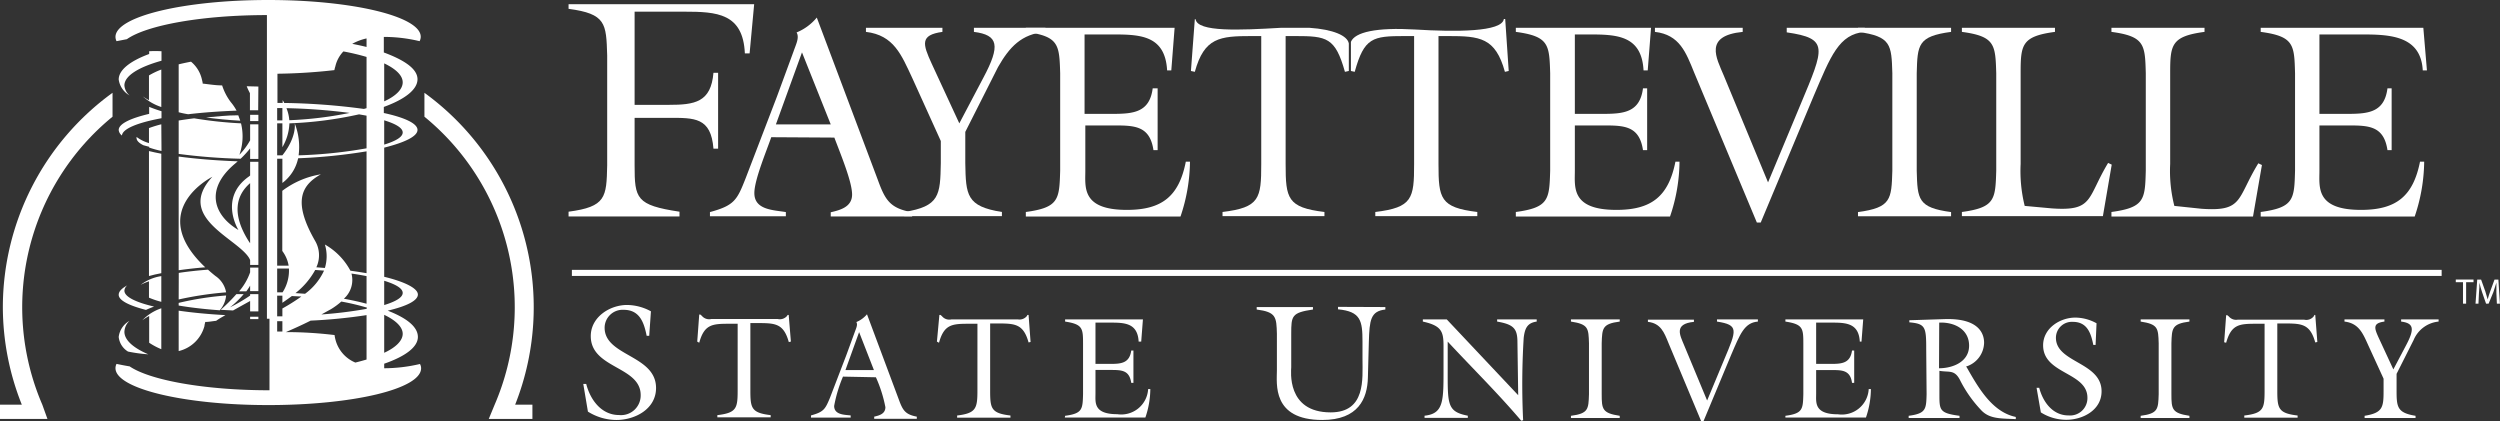 <svg xmlns="http://www.w3.org/2000/svg" viewBox="0 0 263.47 44.4"><rect x="0" y="0" width="263.47" height="44.4" fill="#333333" stroke="none"/><defs><style>.cls-1{fill:#fff;}</style></defs><g id="Layer_2" data-name="Layer 2"><g id="Art"><path class="cls-1" d="M68.42,35.39h-.27c-.28-1.4-.73-2.74-2.43-2.74a1.9,1.9,0,0,0-2,1.89c0,3,5.42,2.87,5.42,6.35,0,2.21-2.2,3.37-4.18,3.37a5.69,5.69,0,0,1-3-.88l-.49-2.92h.31c.42,1.65,1.58,3.28,3.47,3.28a2.07,2.07,0,0,0,2.27-2.1c0-3.06-5.26-2.78-5.26-6.22,0-2,2-3.28,3.83-3.28a5.35,5.35,0,0,1,2.51.67Z"/><path class="cls-1" d="M83,33.19h.12L83.35,36l-.22.05c-.53-1.9-1.37-2-3.13-2h-.92v7.06c0,1.89.09,2.4,2.14,2.64v.23H75.6v-.23c2.05-.24,2.14-.75,2.14-2.64V34.12h-.92c-1.76,0-2.6.07-3.13,2L73.48,36l.21-2.85h.12l.15.13a1,1,0,0,0,1,.34h7a1,1,0,0,0,1-.34Z"/><path class="cls-1" d="M88.84,39.69a14.65,14.65,0,0,0-.93,3.09c0,.93,1.06.93,1.74,1v.23H85.47v-.23c1.36-.37,1.5-.67,2-1.86l1.73-4.51L90.08,35c.14-.4.34-.77.17-1.06a2.9,2.9,0,0,0,1.12-.82l3.36,9c.41,1.12.67,1.56,1.89,1.79v.23H92.13v-.23c.53-.12,1.18-.29,1.18-1a14.11,14.11,0,0,0-1-3.15ZM90.54,35,89.1,39h3Z"/><path class="cls-1" d="M108.28,33.19h.12l.21,2.85-.21.05c-.53-1.9-1.38-2-3.13-2h-.92v7.06c0,1.89.09,2.4,2.14,2.64v.23h-5.62v-.23c2-.24,2.14-.75,2.14-2.64V34.12h-.92c-1.76,0-2.6.07-3.13,2L98.74,36,99,33.19h.12l.15.13a1,1,0,0,0,1,.34h7a1,1,0,0,0,.94-.34Z"/><path class="cls-1" d="M112.25,43.82c1.83-.24,1.85-.7,1.89-2.28V36.17c0-1.58-.06-2-1.89-2.28v-.23h8.2L120.27,36H120c-.11-2-1.53-2-3.07-2h-1.48v4.35h1.59c1.14,0,2-.09,2.18-1.41h.23v3.41h-.23c-.2-1.34-1-1.36-2.18-1.36h-1.59v2.51c0,.9-.22,2.15,2.29,2.15A2.84,2.84,0,0,0,121,41h.23a9.41,9.41,0,0,1-.52,3h-8.49Z"/><path class="cls-1" d="M146,32.36v.26c-1.57.17-1.67,1.13-1.74,3.4l-.1,3.77c-.05,2.21-1,4.47-4.81,4.47-5.33,0-4.78-3.85-4.78-5.23V35.18c-.05-1.77-.07-2.29-2.13-2.56v-.26h5.93v.26c-2.25.33-2.29.67-2.29,2.56V38.7c0,.33-.55,4.76,4.16,4.76,3.71,0,3.35-3.54,3.35-5.63V36c0-2.18-.17-3.18-2.58-3.4v-.26Z"/><path class="cls-1" d="M160,41.65l-.08-5.58c0-1.45-.41-1.88-2.14-2.18v-.23h4.17v.23c-1,.14-1.25.72-1.37,1.71a79.27,79.27,0,0,0-.06,8.69l-.2.05c-2.45-2.89-5.17-5.56-7.75-8.34v2.81c0,3.79-.09,4.57,2.12,5v.23h-4.56v-.23c2.06-.21,2-1.62,2-5.09V36.44c0-1.53-.24-2.12-2.18-2.55v-.23h2.52Z"/><path class="cls-1" d="M168.8,41.54c0,1.58.06,2,1.9,2.28v.23h-5.14v-.23c1.84-.24,1.85-.7,1.9-2.28V36.17c-.05-1.58-.06-2-1.9-2.28v-.23h5.14v.23c-1.84.24-1.85.7-1.9,2.28Z"/><path class="cls-1" d="M185.26,33.66v.23c-1.44.12-1.88,1.33-2.83,3.54l-2.92,7h-.21l-3.46-8.27c-.45-1.11-.81-2.09-2.17-2.24v-.23h4.85v.23c-2.16.21-1.45,1.44-1.06,2.4l2.45,5.89,1.8-4.32c1.32-3.13,1.56-3.64-.76-4v-.23Z"/><path class="cls-1" d="M188.16,43.82c1.83-.24,1.85-.7,1.89-2.28V36.17c0-1.58-.06-2-1.89-2.28v-.23h8.2L196.18,36H196c-.11-2-1.53-2-3.07-2H191.4v4.35H193c1.14,0,2-.09,2.18-1.41h.23v3.41h-.23C195,39,194.13,39,193,39H191.4v2.51c0,.9-.22,2.15,2.29,2.15A2.84,2.84,0,0,0,196.94,41h.23a9.41,9.41,0,0,1-.52,3h-8.49Z"/><path class="cls-1" d="M203,36.81c0-2.34-.07-2.69-1.78-2.84v-.22l3.72-.12c3.85-.12,4.16,1.76,4.16,2.49a2.69,2.69,0,0,1-1.9,2.51l.08.1c1.18,2.06,2.64,4.69,5.16,5.21l0,.23c-1.62-.08-2.81,0-3.7-1a13.16,13.16,0,0,1-2.12-3c-.61-1.27-1.16-.9-2.23-1.09v2.46c0,1.68,0,2,2.12,2.28v.23h-5.36v-.23c1.83-.24,1.85-.7,1.89-2.28Zm1.35,2c1.46,0,3.17-.68,3.17-2.38S206,33.93,204.37,34Z"/><path class="cls-1" d="M220.85,36.35h-.24c-.25-1.24-.64-2.43-2.16-2.43a1.68,1.68,0,0,0-1.78,1.68c0,2.64,4.81,2.55,4.81,5.64,0,2-2,3-3.71,3a5,5,0,0,1-2.69-.78l-.45-2.59h.28c.38,1.46,1.4,2.91,3.08,2.91a1.83,1.83,0,0,0,2-1.86c0-2.72-4.67-2.47-4.67-5.53,0-1.79,1.77-2.92,3.4-2.92a4.68,4.68,0,0,1,2.23.6Z"/><path class="cls-1" d="M228.84,41.54c0,1.58.06,2,1.9,2.28v.23H225.6v-.23c1.84-.24,1.85-.7,1.9-2.28V36.17c-.05-1.58-.06-2-1.9-2.28v-.23h5.14v.23c-1.84.24-1.85.7-1.9,2.28Z"/><path class="cls-1" d="M243.92,33.19H244l.22,2.85-.22.05c-.53-1.9-1.37-2-3.13-2H240v7.06c0,1.89.1,2.4,2.14,2.64v.23h-5.62v-.23c2.05-.24,2.14-.75,2.14-2.64V34.12h-.92c-1.75,0-2.59.07-3.13,2l-.21-.05.21-2.85h.12l.16.13a1,1,0,0,0,.94.34h7a1,1,0,0,0,1-.34Z"/><path class="cls-1" d="M257,33.66v.23a3.18,3.18,0,0,0-2.63,1.94l-1.8,3.57v1.73c0,1.76.06,2.38,2,2.69v.23h-5.37v-.23c1.95-.31,2-.93,2-2.69V39.91l-1.59-3.47c-.58-1.28-1-2.37-2.53-2.55v-.23h4.21v.23c-1.25.17-1.08.67-.59,1.74l1.53,3.3,1.33-2.52c.94-1.77.82-2.35-.51-2.52v-.23Z"/><line class="cls-1" x1="60.27" y1="28.76" x2="257.32" y2="28.76"/><rect class="cls-1" x="60.27" y="28.44" width="197.05" height="0.64"/><path class="cls-1" d="M40.49,38.81v-.48c2.22-.77,3.55-1.75,3.55-2.82s-1.19-2-3.18-2.77c2-.47,3.18-1.06,3.18-1.7s-1.33-1.33-3.55-1.87V15.56C42.71,15,44,14.36,44,13.69s-1.33-1.3-3.55-1.78v-.64C42.71,10.45,44,9.42,44,8.35s-1.33-2-3.55-2.82V3.89a16.07,16.07,0,0,1,3.77.45,1,1,0,0,0,.12-.45C44.38,1.74,37.17,0,28.27,0s-16.1,1.74-16.1,3.89a1.06,1.06,0,0,0,.11.45l1.09-.21c2.11-1.48,7.92-2.54,14.76-2.54v32h.27v7.54c-6.81,0-12.6-1.06-14.74-2.52-.45-.07-.9-.16-1.38-.26a1,1,0,0,0-.11.45c0,2.15,7.21,3.89,16.1,3.89S44.38,41,44.38,38.81a.92.92,0,0,0-.12-.45A16.61,16.61,0,0,1,40.49,38.81Zm0-32.13c1.24.59,1.95,1.28,1.95,2s-.71,1.44-1.95,2Zm0,6c1.24.38,1.95.81,1.95,1.28s-.71.9-1.95,1.28Zm0,16.91c1.24.38,1.95.81,1.95,1.28s-.71.9-1.95,1.28Zm0,3.59c1.24.59,1.95,1.29,1.95,2s-.71,1.43-1.95,2ZM29.21,11.39h.55v1.3h-.55Zm0,16.91,1.24,0a4.24,4.24,0,0,1-.67,2.51h-.57Zm.55,6.64h-.55V33.85h.55Zm0-1.6h-.55V31.16h.55v.75c.32-.22.66-.46,1-.71l1,.05a21.36,21.36,0,0,1-2,1.26Zm1.38-2.45a8,8,0,0,0,2.08-2.44l.93.07a6.26,6.26,0,0,1-2,2.44Zm7.49,7c-.37.11-.77.22-1.18.32a3.58,3.58,0,0,1-2.11-2.47,3.25,3.25,0,0,1-.08-.43C33.67,35.12,32,35,30.13,35c.82-.36,1.7-.75,2.61-1.21a55.63,55.63,0,0,0,5.89-.58Zm0-5.34a45.38,45.38,0,0,1-4.76.59c.32-.17.64-.36,1-.55a7.48,7.48,0,0,0,1.1-.81,25.08,25.08,0,0,1,2.7.64Zm0-.54c-.74-.2-1.54-.37-2.39-.53a2.63,2.63,0,0,0,.8-2.65c.56.08,1.1.17,1.59.27Zm0-3.22c-.54-.09-1.1-.18-1.7-.26a6.93,6.93,0,0,0-2.69-2.76,4.23,4.23,0,0,1,0,2.47l-.9-.07a3,3,0,0,0-.14-2.8c-2.29-4-1.56-5.79.62-7a9.17,9.17,0,0,0-4.07,1.74v6.34A3.54,3.54,0,0,1,30.42,28l-1.21,0V16.73h.55v2.55a4.37,4.37,0,0,0,1.66-2.6,58.25,58.25,0,0,0,7.21-.73Zm0-13.16a48.85,48.85,0,0,1-7.16.74A6.81,6.81,0,0,0,31.06,13s.25,1.42-1.3,3.37h-.55V13h.55v2.51A5.34,5.34,0,0,0,30.5,13a40.6,40.6,0,0,0,7.34-.95l.79.14ZM30.19,11.4a61,61,0,0,1,6.66.5,39.68,39.68,0,0,1-6.36.77A4.33,4.33,0,0,0,30.19,11.4Zm8.44,0-.28.08a69.21,69.21,0,0,0-8.42-.63l0-.06-.14-.24v.3h-.55V7.77a58.73,58.73,0,0,0,6-.38A3,3,0,0,1,35.34,7a3.37,3.37,0,0,1,.85-1.58A24.34,24.34,0,0,1,38.63,6Zm0-6.45c-.48-.12-1-.23-1.51-.33a5.51,5.51,0,0,1,1.51-.57Z"/><path class="cls-1" d="M13.66,10.06A1.53,1.53,0,0,1,13.11,9c0-1,1.48-1.92,3.91-2.6v-1a11.14,11.14,0,0,0-1.3,0v.29c-2,.74-3.21,1.68-3.21,2.69A2.29,2.29,0,0,0,13.66,10.06Z"/><path class="cls-1" d="M17,7.33a7.93,7.93,0,0,0-1.3.62v2.61a7.4,7.4,0,0,1-.65-.4A5.56,5.56,0,0,0,17,11.28Z"/><path class="cls-1" d="M17,31.81V29.1a4.74,4.74,0,0,0-2.18.92,5.83,5.83,0,0,1,.88-.37v1.72A8.9,8.9,0,0,0,17,31.81Z"/><path class="cls-1" d="M27.23,31l-.87,0v.15a17.83,17.83,0,0,1-2.12,1.24A10.07,10.07,0,0,0,25.68,31l-.77,0a19.45,19.45,0,0,1-1.65,1.65l1.3.07,1.8-1v1.1h.87Z"/><path class="cls-1" d="M18.83,28.48c.86-.12,1.8-.23,2.8-.31-6.35-6,.75-9.54.75-9.54-3.95,4.28,2.61,6.45,3.88,8.57a2,2,0,0,1,.1.21v.51h.87V17.05h-.87v1.45l-.14.11c-3.2,2.27-1.09,5.63-1.09,5.63-2.56-1.51-3.63-4.26-.35-7l.27-.24c-2.31-.08-4.42-.26-6.22-.5Zm7.53-9.18v6.33l-.09-.12C24.27,22.41,25,20.48,26.36,19.3Z"/><path class="cls-1" d="M12.85,14.28c.07-.71,1.64-1.35,4.17-1.82v-.74c-.47-.14-.91-.3-1.3-.46V12c-2,.47-3.21,1.06-3.21,1.7A.82.82,0,0,0,12.85,14.28Z"/><path class="cls-1" d="M26.36,12.76l.87,0V12.1h-.87Z"/><path class="cls-1" d="M27.23,9.12,26,9.09a6.75,6.75,0,0,0,.34.73v1.8h.87Z"/><path class="cls-1" d="M18.83,37a3.7,3.7,0,0,0,2.72-2.65c0-.14.06-.28.08-.42.37,0,.76-.08,1.15-.12.15-.11.31-.21.49-.32l.49-.28c-1.82-.1-3.49-.26-4.93-.47Z"/><path class="cls-1" d="M18.83,32.2c1.23.21,2.7.38,4.33.5a2.72,2.72,0,0,0,.67-1.56,32.13,32.13,0,0,0-5,.78Z"/><path class="cls-1" d="M18.83,31.56a36.14,36.14,0,0,1,5-.75,2.63,2.63,0,0,0-1.12-1.72c-.28-.22-.55-.45-.79-.67-1.14.09-2.17.2-3.08.34Z"/><path class="cls-1" d="M27.23,28.2h-.87v.5a6.23,6.23,0,0,1-1.16,2l.76,0a5.21,5.21,0,0,0,.4-.6v.58l.87,0Z"/><path class="cls-1" d="M26.36,33.63l.87,0v-.25l-.87,0Z"/><path class="cls-1" d="M17,13.1a12.1,12.1,0,0,0-1.3.4v1.58a4.06,4.06,0,0,1-1.31-.65.52.52,0,0,0,0,.11c0,.28.26.54.73.77l.6.16v.08a10.66,10.66,0,0,0,1.3.36Z"/><path class="cls-1" d="M15.38,32.66c.27-.12.55-.24.86-.35-2-.47-3.13-1.05-3.13-1.68a.79.79,0,0,1,.31-.56c-.59.32-.91.64-.91,1C12.51,31.65,13.58,32.2,15.38,32.66Z"/><path class="cls-1" d="M17,16.2c-.47-.09-.9-.18-1.3-.28V29.09c.39-.11.83-.21,1.3-.3Z"/><path class="cls-1" d="M17,36.8V32.49a5,5,0,0,0-2,1.26,7.55,7.55,0,0,1,.72-.45v2.82A7.11,7.11,0,0,0,17,36.8Z"/><path class="cls-1" d="M23.41,9c-.71,0-1.39-.12-2.05-.19,0-.15-.05-.29-.08-.43A3.4,3.4,0,0,0,20.13,6.5c-.46.09-.89.18-1.3.28v5.05c.3.08.62.15,1,.21,1.53-.18,3.25-.31,5.1-.38a5,5,0,0,0-.6-.89A5.84,5.84,0,0,1,23.41,9Z"/><path class="cls-1" d="M25.11,12.15c-1.2,0-2.33.13-3.39.23,1.11.15,2.32.27,3.6.34C25.25,12.51,25.18,12.33,25.11,12.15Z"/><path class="cls-1" d="M18.83,16.22a61,61,0,0,0,6.53.51,10.58,10.58,0,0,0,1-1.09v1.11h.87V13.1l-.87,0v1.69a7.21,7.21,0,0,1-1.13,1.52A5.77,5.77,0,0,0,25.4,13a43.26,43.26,0,0,1-4.94-.53c-.58.07-1.12.15-1.63.23Z"/><path class="cls-1" d="M13.49,37.05a15.61,15.61,0,0,0,2.14.29c-1.59-.68-2.52-1.5-2.52-2.38a1.69,1.69,0,0,1,.53-1.14,2.24,2.24,0,0,0-1.13,1.69A2.05,2.05,0,0,0,13.49,37.05Z"/><path class="cls-1" d="M.3,32.38a27.8,27.8,0,0,0,2,10.27H0v1.5H5l-.54-1.5h0a25.94,25.94,0,0,1,7.4-30.35V9.78A27.93,27.93,0,0,0,.3,32.38Z"/><path class="cls-1" d="M54.29,42.65A27.92,27.92,0,0,0,44.73,9.78V12.3a25.94,25.94,0,0,1,7.4,30.35h0l-.62,1.5h4.6v-1.5Z"/><path class="cls-1" d="M75.68,7.67v8h-.49c-.26-3.32-2-3.25-4.73-3.25H66.88v5c0,3.51.16,4.2,4.73,4.89v.5H59.92v-.5c3.94-.52,4-1.51,4.07-4.89V5.83c-.1-3.38-.13-4.37-4.07-4.9V.44H79.48L79,5.63h-.5c-.19-4.24-2.95-4.4-6.4-4.4H66.88v9.82h3.58c2.76,0,4.47-.26,4.73-3.38Z"/><path class="cls-1" d="M81.28,14.46c-.5,1.46-1.78,4.49-1.78,5.89,0,1.78,2,1.78,3.32,2v.44h-8v-.44c2.59-.7,2.86-1.28,3.76-3.56l3.3-8.61,1.75-4.76c.26-.76.64-1.46.32-2a5.42,5.42,0,0,0,2.13-1.57l6.43,17.1c.78,2.14,1.28,3,3.62,3.42v.44H87.55v-.44c1-.23,2.25-.56,2.25-1.87s-1.11-4-1.87-6Zm3.24-8.94-2.75,7.59h5.78Z"/><path class="cls-1" d="M110.18,2.93v.43c-2.54.21-3.8,1.61-5,3.71l-3.45,6.83v3.3c.06,3.36.12,4.55,3.86,5.14v.44H95.29v-.44c3.74-.59,3.8-1.78,3.86-5.14V14.86l-3-6.62C95,5.79,94.21,3.71,91.26,3.36V2.93h8.06v.43c-2.39.33-2.07,1.29-1.14,3.33L101.1,13l2.54-4.82c1.81-3.39,1.58-4.49-1-4.82V2.93Z"/><path class="cls-1" d="M108.11,22.34c3.5-.47,3.53-1.34,3.62-4.35V7.71c-.09-3-.12-3.88-3.62-4.35V2.93h15.68l-.35,4.49H123c-.21-3.76-2.92-3.79-5.87-3.79H114.3V12h3c2.19,0,3.86-.18,4.18-2.69H122v6.51h-.44c-.38-2.57-2-2.6-4.18-2.6h-3V18c0,1.72-.41,4.12,4.38,4.12,3.67,0,5.49-1.41,6.21-5.08h.44a18.52,18.52,0,0,1-1,5.78H108.11Z"/><path class="cls-1" d="M159.75,22.34c3.5-.47,3.53-1.34,3.62-4.35V7.71c-.09-3-.12-3.88-3.62-4.35V2.93H174l-.35,4.49h-.44c-.2-3.76-2.92-3.79-5.87-3.79h-1.37V12h3c2.19,0,3.86-.18,4.18-2.69h.44v6.51h-.44c-.38-2.57-2-2.6-4.18-2.6h-3V18c0,1.72-.41,4.12,4.38,4.12,3.68,0,5.49-1.41,6.22-5.08H177a18.24,18.24,0,0,1-1,5.78H159.75Z"/><path class="cls-1" d="M196.53,2.93v.43c-2.74.24-3.59,2.54-5.4,6.78l-5.57,13.31h-.41l-6.6-15.79c-.87-2.14-1.54-4-4.14-4.3V2.93h9.25v.43c-4.12.41-2.77,2.75-2,4.59l4.67,11.27L189.76,11c2.51-6,3-6.94-1.46-7.59V2.93Z"/><path class="cls-1" d="M202,18c.08,3,.11,3.88,3.62,4.35v.44h-9.81v-.44c3.5-.47,3.53-1.34,3.62-4.35V7.71c-.09-3-.12-3.88-3.62-4.35V2.93h9.81v.43c-3.51.47-3.54,1.35-3.62,4.35Z"/><path class="cls-1" d="M206.76,22.34c3.5-.47,3.53-1.34,3.62-4.35V7.71c-.09-3-.12-3.88-3.62-4.35V2.93h9.81v.43c-3.51.47-3.62,1.35-3.62,4.35v9.58a15.2,15.2,0,0,0,.43,4.41l2.84.26c4.43.32,3.7-1.05,5.95-4.79l.38.18-.93,5.43H206.76Z"/><path class="cls-1" d="M222.52,22.34c3.51-.47,3.54-1.34,3.62-4.35V7.71c-.08-3-.11-3.88-3.62-4.35V2.93h9.81v.43c-3.5.47-3.62,1.35-3.62,4.35v9.58a14.87,14.87,0,0,0,.44,4.41L232,22c4.44.32,3.71-1.05,6-4.79l.38.18-.94,5.43H222.52Z"/><path class="cls-1" d="M238.25,22.34c3.51-.47,3.54-1.34,3.62-4.35V7.71c-.08-3-.11-3.88-3.62-4.35V2.93h17.14l.38,4.49h-.44c-.2-3.76-3.65-3.79-6.6-3.79h-4.29V12h3c2.19,0,3.85-.18,4.17-2.69h.44v6.51h-.44c-.38-2.57-2-2.6-4.17-2.6h-3V18c0,1.72-.41,4.12,4.38,4.12,3.68,0,5.49-1.41,6.22-5.08h.44a18.52,18.52,0,0,1-1,5.78H238.25Z"/><path class="cls-1" d="M138,2.93h-3c-4.28.25-8.82.47-9-.91h-.08l-.41,5.46.41.09c1-3.62,2.63-3.77,6-3.77h1V17.29c0,3.62-.17,4.58-4.08,5.05v.44h10.74v-.44c-3.91-.47-4.09-1.43-4.09-5.05V3.8h1c3.35,0,4.23.15,5.25,3.77l.41-.09V4.58C142,3.75,140.5,3.1,138,2.93Z"/><path class="cls-1" d="M158.63,2h-.14c-.19,1.38-5.08,1.37-9.36,1.11-4.09-.24-6.34.28-6.76,1.3V7.48l.4.09c1-3.62,1.9-3.77,5.26-3.77h1V17.29c0,3.62-.17,4.58-4.09,5.05v.44h10.75v-.44c-3.91-.47-4.09-1.43-4.09-5.05V3.8h1c3.36,0,5,.15,6,3.77l.4-.09Z"/><path class="cls-1" d="M259.57,29.74h-.76v-.28h1.87v.28h-.78V32h-.33Z"/><path class="cls-1" d="M263.09,30.88c0-.35,0-.78,0-1.09h0c-.09.29-.19.61-.32,1L262.27,32H262l-.42-1.21c-.12-.36-.21-.68-.28-1h0c0,.31,0,.73-.05,1.12L261.2,32h-.31l.18-2.53h.41l.44,1.23c.1.31.18.58.25.85h0c.07-.26.16-.54.27-.85l.45-1.23h.41l.16,2.53h-.32Z"/></g></g></svg>